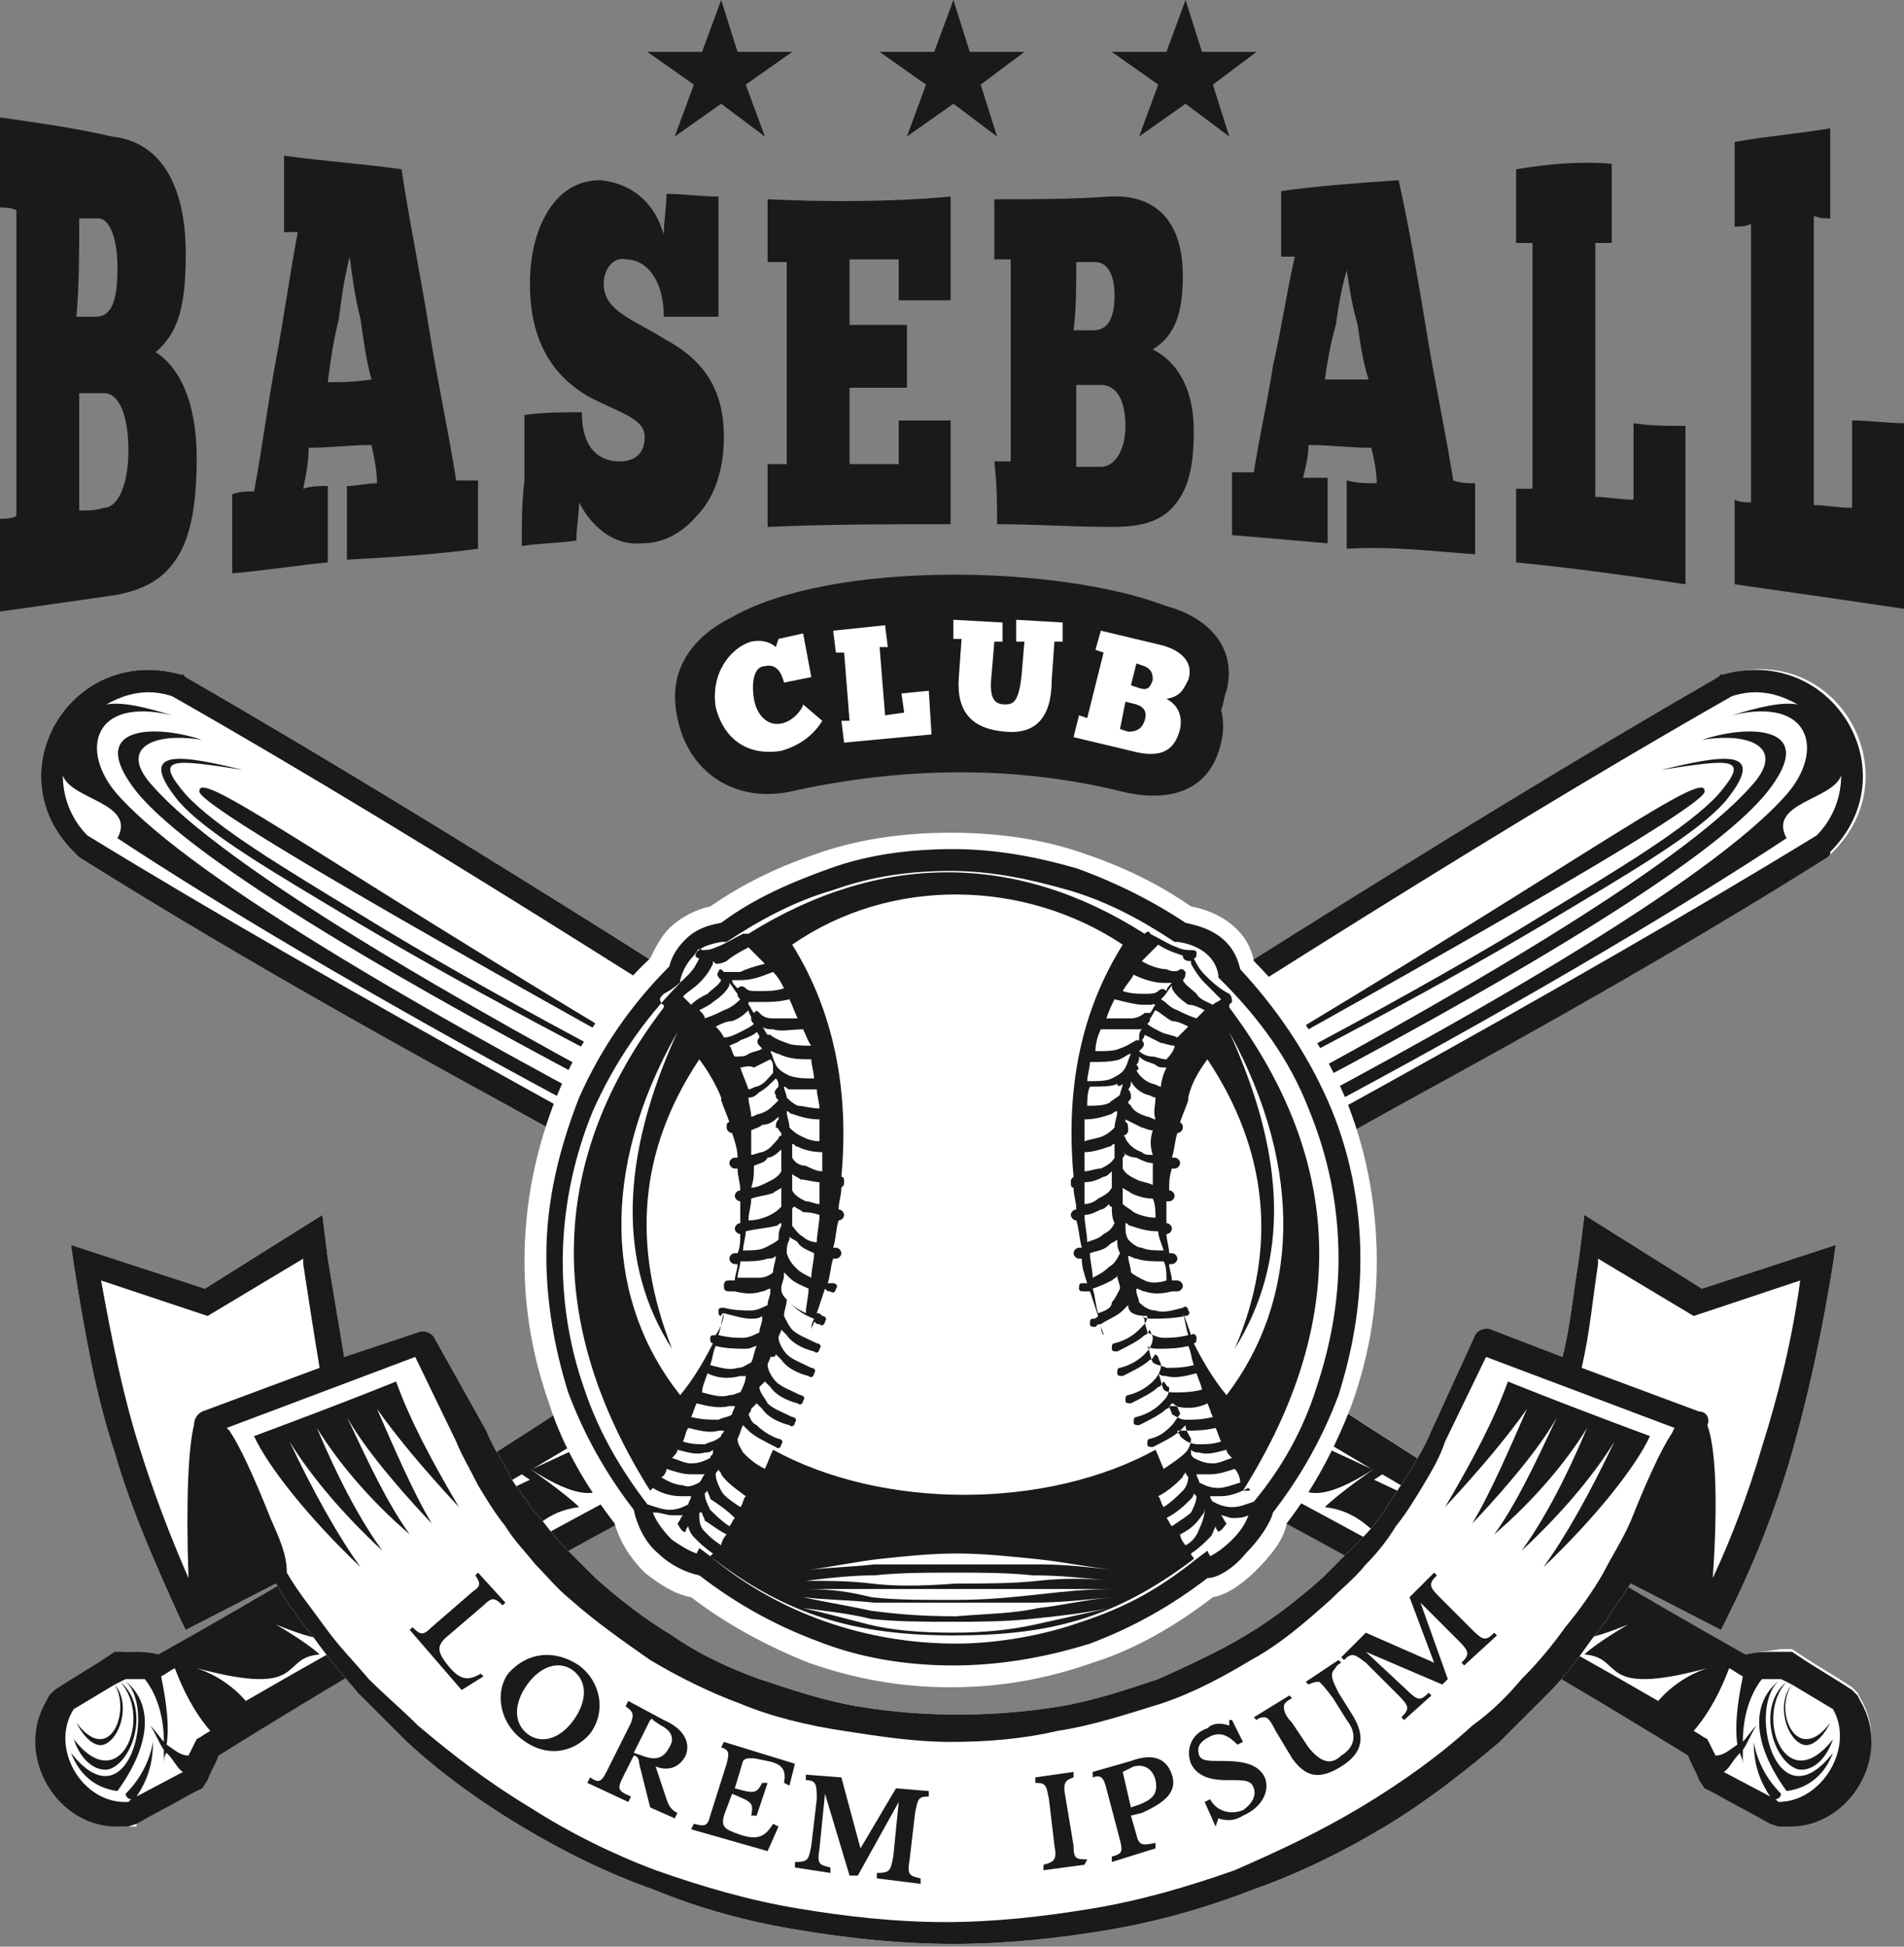 <svg xmlns="http://www.w3.org/2000/svg" width="90" height="92" viewBox="0 0 90 92" fill="none"><rect x="0" y="0" width="90" height="92" fill="#808080" stroke="none"/><path fill-rule="evenodd" clip-rule="evenodd" d="M82.511 78.194C72.31 72.516 62.367 66.065 52.812 59.484C57.202 57.032 61.722 54.71 66.112 52.258C72.956 48.516 79.67 44.645 86.385 40.516L86.514 40.387L86.643 40.258C90.387 36.516 86.772 30.323 81.607 31.871H81.478L81.349 32C74.634 35.871 67.92 40 61.334 44.129C55.911 47.484 50.488 50.968 45.065 54.452C39.641 50.968 34.218 47.484 28.795 44.129C22.209 40 15.495 35.871 8.78 32L8.651 31.871H8.522C3.357 30.452 -0.258 36.516 3.486 40.258L3.615 40.387L3.745 40.516C10.33 44.645 17.174 48.516 24.017 52.258C28.407 54.71 32.798 57.161 37.317 59.484C27.633 66.065 17.819 72.387 7.618 78.194C7.231 78.194 6.844 78.194 6.327 78.065H5.811L5.423 78.323C4.648 78.839 3.745 79.355 2.97 79.871L2.712 80.129L2.582 80.387C1.033 82.968 3.099 86.452 6.069 86.323H6.456V86.065C7.36 85.549 8.135 85.161 9.039 84.645L9.555 84.387L9.813 84C9.943 83.613 10.201 83.226 10.33 82.839C20.66 76.387 31.506 70.581 42.482 65.032L45.065 63.613L47.647 65.032C58.493 70.452 69.34 76.387 79.799 82.839C79.928 83.226 80.186 83.613 80.316 84L80.574 84.387L81.09 84.645C81.994 85.161 82.769 85.549 83.673 86.065L84.06 86.194H84.448C87.418 86.323 89.484 82.839 87.934 80.258L87.805 80L87.547 79.742C86.772 79.226 85.868 78.71 85.093 78.194L84.706 77.936H84.189C83.415 78.065 83.027 78.065 82.511 78.194Z" fill="white"></path><path fill-rule="evenodd" clip-rule="evenodd" d="M82.511 78.193C71.922 72.258 61.463 65.548 51.521 58.581C43.902 53.677 36.413 48.903 28.795 44.129C22.209 40 15.495 35.871 8.78 32L8.651 31.871H8.522C3.357 30.451 -0.258 36.516 3.486 40.258L3.615 40.387L3.745 40.516C10.33 44.645 17.174 48.516 24.017 52.258C31.894 56.645 39.77 60.903 47.647 65.161C58.493 70.581 69.34 76.516 79.799 82.968C79.928 83.355 80.186 83.742 80.316 84.129L80.574 84.516L81.09 84.774C81.994 85.29 82.769 85.677 83.673 86.193L84.06 86.322H84.448C87.418 86.451 89.484 82.968 87.934 80.387L87.805 80.129L87.547 79.871C86.772 79.355 85.868 78.839 85.093 78.322L84.706 78.064H84.189C83.415 78.064 83.027 78.064 82.511 78.193ZM84.189 79.355C82.511 80.516 83.931 86.322 86.643 82.838C86.255 83.871 85.481 84.516 84.448 84.645C82.769 82.322 82.769 80.387 84.189 79.355ZM83.931 85.032C84.06 85.032 84.189 84.903 84.189 84.774C83.415 84 83.027 83.097 82.898 82.322C82.898 83.355 83.156 84.129 83.673 84.903L81.478 83.742C81.736 83.613 81.865 83.226 82.252 82.838C82.252 82.968 82.382 83.097 82.382 83.355C82.382 83.097 82.382 82.838 82.382 82.71C82.64 82.322 82.769 81.935 83.027 81.548C82.769 81.806 82.511 82.193 82.382 82.322C82.382 81.032 82.769 80 83.285 79.355H84.189L84.448 79.484C83.027 80.645 83.802 83.226 84.964 83.613C85.481 83.742 86.255 83.355 86.643 82.193C84.448 85.032 82.898 81.161 84.448 79.484L84.706 79.613C83.931 80.516 84.448 82.193 85.222 82.451C85.61 82.581 86.126 82.193 86.514 81.419C84.964 83.484 83.802 80.903 84.706 79.613L86.643 80.774C87.676 82.581 86.126 85.161 84.06 85.161L83.931 85.032ZM82.123 82.451C81.736 82.71 81.478 82.968 81.09 82.968L80.703 82.193C80.445 82.064 80.316 81.935 80.057 81.806C80.832 80.903 81.349 79.871 81.736 78.838C81.994 78.968 82.123 79.097 82.382 79.226C82.123 80.516 81.994 81.548 82.123 82.451ZM35.768 52.903C31.894 50.709 9.555 38.452 9.426 37.419C9.297 36.129 15.753 41.161 35.768 52.903ZM53.199 61.935C47.389 59.484 28.407 50.452 16.915 43.613C13.042 41.29 9.684 39.355 8.393 37.806C6.327 35.226 8.78 35.742 11.492 36.387C8.135 35.871 7.231 35.742 8.78 37.548C10.201 39.097 13.429 41.032 17.044 43.226C29.182 50.709 49.584 60.258 53.199 61.935ZM56.169 64.903C47.776 61.29 11.88 44.129 6.456 37.419C4.003 34.322 7.231 34.193 9.555 34.968C7.231 34.581 5.552 35.355 7.231 37.161C13.945 44.774 51.004 62.581 56.169 64.903ZM5.552 39.613C14.333 45.419 35.38 57.548 56.557 66.193C56.169 66.839 55.653 67.484 55.265 67.871C52.941 66.71 50.488 65.419 48.034 64.129C31.506 55.097 16.141 46.839 4.132 39.484C3.357 38.709 2.97 37.677 2.97 36.645C3.357 37.806 6.456 37.935 5.552 39.613ZM56.557 66.193C53.199 64.645 12.912 45.806 5.552 37.548C3.745 35.484 4.39 32.903 8.135 33.806C6.844 33.419 5.811 33.161 5.036 33.29C5.94 32.774 6.973 32.516 8.135 32.903C20.402 39.871 34.993 49.29 50.875 59.484C53.199 61.032 55.395 62.581 57.59 64C57.331 64.645 56.944 65.419 56.557 66.193ZM70.889 75.871C73.859 76.516 72.568 78.581 76.958 76.774C76.958 76.774 75.409 77.677 74.892 78.193C76.829 78.322 75.409 80.258 80.703 78.838C80.316 78.968 79.283 79.355 78.379 80.387C72.826 77.161 65.466 73.161 56.557 68.387C56.557 68.387 58.493 67.226 59.656 66.322C59.656 66.322 57.719 68 57.331 68.516C61.722 68.645 60.301 72.387 64.95 69.419C64.95 69.419 63.271 70.581 62.626 71.226C65.725 71.613 64.821 74.71 69.469 72C69.469 72 67.532 73.161 66.887 73.548C69.598 73.677 68.565 76.516 73.472 74.322C73.601 74.581 71.664 75.355 70.889 75.871ZM72.697 74.064L69.34 72.516L69.727 72.258L72.697 74.064ZM69.082 71.871L64.95 69.935L65.337 69.677L69.082 71.871ZM64.821 69.419L59.526 66.968L60.043 66.581L64.821 69.419Z" fill="#1A1A1A"></path><path fill-rule="evenodd" clip-rule="evenodd" d="M7.489 78.193C18.077 72.258 28.537 65.548 38.479 58.581C46.097 53.677 53.587 48.903 61.205 44.129C67.79 40 74.505 35.871 81.219 32L81.349 31.871H81.478C86.643 30.451 90.258 36.516 86.514 40.258V40.387L86.385 40.516C79.799 44.645 72.956 48.516 66.112 52.258C58.235 56.645 50.359 60.903 42.482 65.161C31.506 70.581 20.66 76.516 10.33 82.968C10.201 83.355 9.943 83.742 9.813 84.129L9.555 84.516L9.039 84.774C8.135 85.29 7.36 85.677 6.456 86.193L6.069 86.322H5.681C2.712 86.451 0.646 82.968 2.195 80.387L2.324 80.129L2.582 79.871C3.357 79.355 4.261 78.839 5.036 78.322L5.423 78.064H5.94C6.585 78.064 6.973 78.064 7.489 78.193ZM5.811 79.355C7.489 80.516 6.069 86.322 3.357 82.838C3.745 83.871 4.519 84.516 5.552 84.645C7.231 82.322 7.231 80.387 5.811 79.355ZM6.198 85.032C6.069 85.032 5.94 84.903 5.94 84.774C6.714 84 7.102 83.097 7.231 82.322C7.231 83.355 6.973 84.129 6.456 84.903L8.651 83.742C8.393 83.613 8.264 83.226 7.877 82.838C7.747 82.968 7.747 83.226 7.747 83.355C7.747 83.097 7.747 82.838 7.747 82.71C7.489 82.322 7.36 81.935 7.102 81.548C7.36 81.806 7.618 82.193 7.747 82.322C7.747 81.032 7.36 80 6.844 79.355H5.94L5.681 79.484C7.102 80.645 6.327 83.226 5.165 83.613C4.648 83.742 3.874 83.355 3.486 82.193C5.681 85.032 7.231 81.161 5.681 79.484L5.423 79.613C6.198 80.516 5.681 82.193 4.907 82.451C4.519 82.581 4.003 82.193 3.615 81.419C5.165 83.484 6.198 80.903 5.423 79.613L3.486 80.774C2.324 82.581 3.874 85.29 6.069 85.161L6.198 85.032ZM7.877 82.451C8.264 82.71 8.522 82.968 8.91 82.968L9.297 82.193C9.555 82.064 9.684 81.935 9.943 81.806C9.168 80.903 8.651 79.871 8.264 78.838C8.006 78.968 7.877 79.097 7.618 79.226C7.877 80.516 8.006 81.548 7.877 82.451ZM54.232 52.903C58.106 50.709 80.445 38.452 80.574 37.419C80.703 36.129 74.247 41.161 54.232 52.903ZM36.8 61.935C42.611 59.484 61.593 50.452 73.085 43.613C76.958 41.29 80.316 39.355 81.607 37.806C83.673 35.226 81.219 35.742 78.508 36.387C81.865 35.871 82.769 35.742 81.219 37.548C79.799 39.097 76.571 41.032 72.956 43.226C60.818 50.709 40.416 60.258 36.8 61.935ZM33.831 64.903C42.224 61.419 78.121 44.258 83.544 37.419C85.997 34.322 82.769 34.193 80.445 34.968C82.769 34.581 84.448 35.355 82.769 37.161C76.055 44.774 38.996 62.581 33.831 64.903ZM84.448 39.613C75.667 45.419 54.62 57.548 33.443 66.193C33.831 66.839 34.347 67.484 34.734 67.871C37.059 66.71 39.512 65.419 41.965 64.129C58.493 55.097 73.859 46.839 85.868 39.484C86.643 38.709 87.03 37.677 87.03 36.645C86.643 37.806 83.544 37.935 84.448 39.613ZM33.443 66.193C36.8 64.645 77.088 45.935 84.448 37.548C86.255 35.484 85.61 32.903 81.865 33.806C83.156 33.419 84.189 33.161 84.964 33.29C84.06 32.774 83.027 32.516 81.865 32.903C69.598 39.871 55.007 49.29 39.125 59.484C36.8 61.032 34.605 62.581 32.41 64C32.669 64.645 33.056 65.419 33.443 66.193ZM19.11 75.871C16.141 76.516 17.432 78.581 13.042 76.774C13.042 76.774 14.591 77.677 15.108 78.193C13.171 78.322 14.591 80.258 9.297 78.838C9.684 78.968 10.717 79.355 11.621 80.387C17.174 77.161 24.534 73.161 33.443 68.387C33.443 68.387 31.506 67.226 30.344 66.322C30.344 66.322 32.281 68 32.669 68.516C28.278 68.645 29.699 72.387 25.05 69.419C25.05 69.419 26.729 70.581 27.374 71.226C24.275 71.613 25.179 74.71 20.531 72C20.531 72 22.468 73.161 23.113 73.548C20.402 73.677 21.435 76.516 16.528 74.322C16.399 74.581 18.336 75.355 19.11 75.871ZM17.303 74.064L20.66 72.516L20.273 72.258L17.303 74.064ZM20.918 71.871L25.05 69.935L24.663 69.677L20.918 71.871ZM25.179 69.419L30.473 66.968L29.957 66.581L25.179 69.419Z" fill="#1A1A1A"></path><path fill-rule="evenodd" clip-rule="evenodd" d="M16.27 64.129C16.011 62.581 15.753 61.032 15.495 59.484L15.237 57.419L9.684 60.903L3.357 58.839L3.486 59.742C4.003 62.968 4.519 65.936 5.423 68.645C6.198 71.355 7.36 73.936 8.522 76.516L8.78 77.032L13.041 74.839C13.558 75.742 14.204 76.645 14.849 77.419C15.495 78.323 16.14 79.097 16.915 80C17.69 80.774 18.465 81.549 19.239 82.323C20.918 83.871 22.726 85.161 24.663 86.323C26.6 87.484 28.666 88.516 30.861 89.29C33.056 90.194 35.38 90.839 37.834 91.226C40.158 91.613 42.611 91.871 45.065 91.871C47.518 91.871 49.971 91.613 52.295 91.226C54.62 90.839 56.944 90.194 59.268 89.29C61.463 88.516 63.529 87.484 65.466 86.323C67.403 85.161 69.211 83.742 70.889 82.323C71.664 81.549 72.439 80.774 73.214 80C73.989 79.226 74.634 78.323 75.28 77.419C75.925 76.645 76.442 75.742 77.088 74.839L81.349 77.032L81.607 76.516C82.898 73.936 83.931 71.355 84.706 68.645C85.481 65.936 86.126 62.968 86.643 59.742L86.772 58.839L80.445 60.903L74.892 57.419L74.634 59.484C74.376 61.032 74.247 62.581 73.859 64.129L70.502 62.839C70.244 62.71 69.856 62.839 69.727 63.097L67.661 67.613C67.403 68.258 67.016 68.903 66.628 69.549C66.241 70.194 65.854 70.71 65.466 71.355C65.079 72 64.562 72.516 64.046 73.032C63.529 73.549 63.013 74.065 62.496 74.581C61.334 75.613 60.172 76.516 58.881 77.29C57.59 78.065 56.169 78.71 54.749 79.355C53.199 79.871 51.65 80.387 50.1 80.645C48.551 80.903 46.872 81.032 45.323 81.032C43.644 81.032 42.095 80.903 40.545 80.645C38.996 80.387 37.446 79.871 35.897 79.355C34.476 78.839 33.056 78.194 31.765 77.29C30.473 76.516 29.311 75.613 28.149 74.581C27.633 74.065 27.116 73.549 26.6 73.032C26.083 72.516 25.696 71.871 25.179 71.355C24.792 70.71 24.275 70.194 24.017 69.549C23.63 68.903 23.242 68.258 22.984 67.613L20.531 63.226C20.402 62.968 20.014 62.839 19.756 62.968L16.27 64.129Z" fill="white"></path><path fill-rule="evenodd" clip-rule="evenodd" d="M32.669 75.484C31.894 75.355 31.119 74.839 30.474 74.323C29.828 73.678 29.311 72.903 29.053 72C27.762 70.323 26.6 68.387 25.954 66.323C25.179 64.129 24.792 61.936 24.792 59.613C24.792 56.903 25.308 54.323 26.341 51.742C27.375 49.291 28.795 47.097 30.732 45.291C30.99 44.774 31.248 44.258 31.636 43.871C32.152 43.355 32.927 42.968 33.572 42.839C35.251 41.678 36.93 40.903 38.867 40.258C40.803 39.613 42.87 39.355 44.935 39.355C47.002 39.355 49.068 39.613 51.004 40.258C52.941 40.903 54.62 41.678 56.298 42.839C57.719 43.097 59.01 44 59.268 45.419C61.076 47.226 62.496 49.419 63.529 51.742C64.562 54.194 65.079 56.903 65.079 59.613C65.079 61.936 64.692 64.129 63.917 66.323C63.142 68.387 62.109 70.323 60.818 72C60.689 72.774 60.043 73.549 59.397 74.194C58.881 74.71 58.106 75.355 57.331 75.484C55.653 76.774 53.716 77.936 51.65 78.581C49.455 79.355 47.26 79.742 44.935 79.742C42.611 79.742 40.416 79.355 38.221 78.581C36.284 77.807 34.347 76.774 32.669 75.484Z" fill="white"></path><path fill-rule="evenodd" clip-rule="evenodd" d="M34.218 62.064C34.089 62.452 34.089 62.71 33.96 63.097C34.476 63.226 34.864 63.226 35.122 63.226C35.38 63.226 35.638 63.097 35.897 62.968C35.897 62.709 36.026 62.581 36.026 62.322C36.026 62.193 36.026 62.193 36.026 62.193C35.897 62.322 35.638 62.322 35.509 62.322C35.122 62.322 34.735 62.193 34.218 62.064C34.218 62.322 34.089 62.71 33.831 63.097C33.702 63.097 33.572 63.097 33.572 63.226C33.572 63.355 33.572 63.484 33.702 63.484C33.314 64.258 32.798 65.161 32.152 65.935C28.666 61.548 28.278 55.355 32.023 48.774C29.311 54.709 29.182 59.742 31.765 63.742C29.828 58.839 30.215 54.322 33.056 50.064C33.443 50.581 33.831 51.226 34.089 51.871V52C34.218 52.387 34.347 52.645 34.476 53.032C34.347 53.032 34.347 53.161 34.347 53.29C34.347 53.419 34.476 53.548 34.605 53.548C34.735 53.935 34.864 54.322 34.864 54.71C34.864 54.71 34.864 54.71 34.735 54.71C34.605 54.71 34.476 54.839 34.476 54.968C34.476 55.097 34.605 55.226 34.735 55.226H34.864C34.864 55.613 34.993 55.871 34.993 56.258C34.864 56.258 34.735 56.387 34.735 56.516C34.735 56.645 34.864 56.774 34.993 56.774C34.993 57.161 34.993 57.419 34.993 57.806C34.864 57.806 34.735 57.935 34.735 58.064C34.735 58.193 34.864 58.322 34.993 58.322C34.993 58.581 34.993 58.968 34.864 59.226H34.735C34.605 59.226 34.476 59.355 34.476 59.484C34.476 59.613 34.605 59.742 34.735 59.742H34.864C34.864 60 34.735 60.258 34.735 60.516C34.605 60.516 34.605 60.516 34.476 60.516C34.347 60.516 34.218 60.516 34.218 60.774C34.218 60.903 34.218 61.032 34.476 61.032C34.605 61.032 34.605 61.032 34.735 61.032C35.251 61.161 35.638 61.161 36.026 61.032C36.155 61.032 36.284 60.903 36.413 60.903C36.413 60.903 36.413 60.903 36.413 61.032C36.413 61.29 36.284 61.419 36.284 61.677C36.026 61.806 35.768 61.935 35.509 61.935C35.122 61.935 34.735 61.935 34.218 61.806C34.089 61.806 33.96 61.806 33.96 61.935C33.96 62.064 33.96 62.193 34.089 62.193C34.089 62.064 34.218 62.064 34.218 62.064ZM57.073 50.064C59.914 54.322 60.43 58.968 58.364 63.742C60.947 59.613 60.818 54.709 58.106 48.774C61.722 55.355 61.334 61.548 57.977 65.935C57.331 65.161 56.815 64.258 56.428 63.484C56.557 63.484 56.557 63.355 56.557 63.226C56.557 63.097 56.428 62.968 56.298 63.097C56.169 62.71 56.04 62.322 55.911 62.064C56.04 62.452 56.04 62.71 56.169 63.097C55.653 63.226 55.265 63.226 55.007 63.226C54.749 63.226 54.491 63.097 54.232 62.968C54.232 62.839 54.103 62.581 54.103 62.452C54.103 62.322 54.103 62.322 53.974 62.193C54.103 62.322 54.361 62.322 54.491 62.322C54.878 62.322 55.395 62.322 56.04 62.193C56.169 62.193 56.298 62.064 56.169 61.935C56.169 61.806 56.04 61.677 55.911 61.806C55.395 61.935 55.007 62.064 54.62 61.935C54.361 61.935 54.103 61.806 53.845 61.548C53.845 61.419 53.716 61.161 53.716 61.032V60.903C53.845 60.903 53.974 61.032 54.103 61.032C54.491 61.161 54.878 61.161 55.395 61.032C55.524 61.032 55.524 61.032 55.653 61.032C55.782 61.032 55.911 60.903 55.911 60.774C55.911 60.645 55.782 60.516 55.653 60.516C55.524 60.516 55.524 60.516 55.395 60.516C55.395 60.258 55.265 60 55.265 59.742H55.395C55.524 59.742 55.653 59.613 55.653 59.484C55.653 59.355 55.524 59.226 55.395 59.226H55.265C55.265 58.968 55.136 58.581 55.136 58.322C55.265 58.322 55.395 58.193 55.395 58.064C55.395 57.935 55.265 57.806 55.136 57.806C55.136 57.419 55.136 57.161 55.136 56.774H55.265C55.395 56.774 55.524 56.645 55.524 56.516C55.524 56.387 55.395 56.258 55.265 56.258C55.265 55.871 55.265 55.613 55.395 55.226H55.524C55.653 55.226 55.782 55.097 55.782 54.968C55.782 54.839 55.653 54.71 55.524 54.71C55.524 54.71 55.524 54.71 55.395 54.71C55.524 54.322 55.524 53.935 55.653 53.548C55.782 53.548 55.911 53.419 55.911 53.29C55.911 53.161 55.911 53.161 55.782 53.032C55.911 52.645 56.04 52.387 56.169 52C56.169 52 56.169 52 56.169 51.871C56.298 51.226 56.686 50.581 57.073 50.064ZM37.963 76C39.125 76.258 40.029 76.516 41.062 76.774C42.095 77.032 43.386 77.161 45.065 77.161C46.485 77.161 47.776 77.032 48.938 76.774C50.1 76.516 51.263 76.258 52.425 76C51.133 76.258 49.971 76.387 48.68 76.516C47.389 76.645 46.227 76.645 44.935 76.645C43.644 76.645 42.482 76.645 41.191 76.516C40.158 76.258 38.996 76.129 37.963 76ZM37.963 75.484C38.996 75.613 40.158 75.613 41.32 75.742C42.482 75.742 43.773 75.742 45.065 75.742C46.356 75.742 47.518 75.742 48.809 75.742C50.1 75.742 51.263 75.613 52.554 75.484C51.263 75.613 50.23 75.871 49.067 76C47.905 76.258 46.743 76.258 45.194 76.387C43.386 76.387 42.224 76.258 41.191 76.129C40.029 75.871 39.125 75.742 37.963 75.484ZM38.092 75.097C39.254 75.097 40.158 75.226 41.191 75.484C42.224 75.613 43.515 75.613 45.194 75.613C46.614 75.613 47.905 75.484 49.067 75.355C50.23 75.226 51.392 75.097 52.554 75.097C51.263 75.097 50.1 75.097 48.809 75.097C47.518 75.097 46.356 75.097 45.065 75.097C43.773 75.097 42.611 75.097 41.32 75.097C40.287 75.097 39.125 75.097 38.092 75.097ZM38.092 74.71C39.125 74.71 40.158 74.71 41.191 74.839C42.224 74.968 43.515 74.968 45.194 74.839C46.614 74.839 47.905 74.839 49.067 74.71C50.23 74.581 51.392 74.581 52.554 74.71C51.263 74.581 50.1 74.451 48.809 74.451C47.647 74.323 46.356 74.323 45.065 74.323C43.773 74.323 42.611 74.323 41.32 74.451C40.287 74.451 39.125 74.581 38.092 74.71ZM38.221 74.193C39.254 74.064 40.416 73.806 41.578 73.677C42.74 73.548 44.032 73.419 45.194 73.419C46.485 73.419 47.647 73.548 48.938 73.677C50.23 73.806 51.392 74.064 52.683 74.193C51.392 74.064 50.359 73.935 49.197 73.935C48.034 73.935 46.872 73.935 45.323 73.935C43.644 73.935 42.353 73.935 41.32 73.935C40.158 74.064 39.383 74.064 38.221 74.193ZM54.749 58.193C54.232 58.193 53.845 58.064 53.458 57.935C53.328 57.935 53.328 57.806 53.199 57.806V57.935C53.199 58.193 53.199 58.322 53.328 58.581C53.458 58.71 53.716 58.968 53.974 58.968C54.232 59.097 54.62 59.097 55.007 59.097C54.878 58.709 54.749 58.452 54.749 58.193ZM55.007 59.613C54.491 59.613 54.103 59.613 53.716 59.484C53.587 59.484 53.458 59.355 53.328 59.355C53.328 59.613 53.458 59.871 53.458 60.129C53.587 60.258 53.845 60.387 54.103 60.516C54.361 60.645 54.749 60.645 55.136 60.516C55.136 60.129 55.136 59.871 55.007 59.613ZM53.328 61.677C53.199 61.806 53.199 61.806 53.07 61.935C52.812 62.193 52.425 62.322 52.037 62.581C52.037 62.71 52.037 62.968 52.166 63.097C52.166 62.968 52.037 62.839 52.037 62.581C51.908 62.581 51.908 62.581 51.779 62.709C51.65 62.709 51.521 62.71 51.521 62.581C51.521 62.452 51.521 62.322 51.65 62.322C51.779 62.322 51.779 62.322 51.908 62.193C51.779 61.806 51.65 61.419 51.521 61.032C51.392 61.032 51.392 61.032 51.263 61.032C51.133 61.032 51.004 61.032 51.004 60.903C51.004 60.774 51.004 60.645 51.133 60.645C51.263 60.645 51.263 60.645 51.392 60.645C51.263 60.258 51.133 59.871 51.133 59.484H51.004C50.875 59.484 50.746 59.355 50.746 59.226C50.746 59.097 50.875 58.968 51.004 58.968C51.004 58.968 51.004 58.968 51.133 58.968C51.004 58.452 51.004 58.064 50.875 57.677C50.746 57.677 50.617 57.548 50.617 57.419C50.617 57.29 50.746 57.161 50.875 57.161C50.875 56.774 50.746 56.516 50.746 56.129C50.617 56.129 50.617 56 50.617 55.871C50.617 55.742 50.617 55.742 50.746 55.613C50.359 51.355 51.133 47.742 53.07 44.645C48.422 41.548 42.095 41.419 37.446 44.645C39.383 47.742 40.158 51.484 39.77 55.613C39.9 55.613 39.9 55.742 39.9 55.871C39.9 56 39.9 56 39.77 56.129C39.77 56.516 39.641 56.774 39.641 57.161C39.77 57.161 39.9 57.29 39.9 57.419C39.9 57.548 39.77 57.677 39.641 57.677C39.512 58.064 39.512 58.581 39.383 58.968H39.512C39.641 58.968 39.77 59.097 39.77 59.226C39.77 59.355 39.641 59.484 39.512 59.484H39.383C39.254 59.871 39.254 60.258 39.125 60.645C39.254 60.645 39.254 60.645 39.383 60.645C39.512 60.645 39.641 60.774 39.512 60.903C39.512 61.032 39.383 61.161 39.254 61.032C39.125 61.032 39.125 61.032 38.996 60.903C38.867 61.29 38.737 61.677 38.608 62.064C38.737 62.064 38.737 62.064 38.867 62.193C38.996 62.193 39.125 62.322 38.996 62.452C38.996 62.581 38.867 62.71 38.737 62.581C38.608 62.581 38.608 62.581 38.479 62.452C38.479 62.581 38.35 62.71 38.35 62.839C38.35 62.71 38.35 62.581 38.479 62.322C38.092 62.193 37.704 61.935 37.446 61.677C37.317 61.548 37.317 61.548 37.188 61.419C37.188 61.677 37.059 61.935 37.059 62.193C37.188 62.452 37.317 62.71 37.446 62.839C37.704 63.097 38.092 63.226 38.608 63.484C38.737 63.484 38.867 63.613 38.737 63.742C38.737 63.871 38.608 64 38.479 63.871C37.963 63.742 37.446 63.484 37.188 63.097C37.059 62.968 37.059 62.968 36.93 62.839C36.93 62.968 36.801 63.097 36.801 63.226C36.801 63.484 37.059 63.871 37.188 64C37.446 64.258 37.834 64.387 38.35 64.645C38.479 64.645 38.608 64.774 38.479 64.903C38.479 65.032 38.35 65.161 38.221 65.032C37.704 64.903 37.188 64.645 36.93 64.258C36.801 64.129 36.801 64.129 36.671 64C36.671 64.129 36.542 64.129 36.413 64.129C36.413 64.258 36.284 64.387 36.284 64.516C36.284 64.774 36.542 65.161 36.671 65.29C36.93 65.548 37.317 65.677 37.834 65.935C37.963 65.935 38.092 66.064 37.963 66.193C37.963 66.323 37.834 66.451 37.704 66.323C37.188 66.193 36.671 65.935 36.413 65.548C36.284 65.419 36.284 65.419 36.155 65.29C36.026 65.419 36.026 65.419 35.897 65.548C35.897 65.806 36.155 66.064 36.284 66.323C36.542 66.581 36.93 66.71 37.446 66.968C37.575 66.968 37.704 67.097 37.575 67.226C37.575 67.355 37.446 67.484 37.317 67.355C36.801 67.226 36.284 66.968 36.026 66.581C35.897 66.451 35.897 66.451 35.768 66.323C35.638 66.451 35.638 66.451 35.509 66.581C35.509 66.71 35.38 66.839 35.38 66.839C35.509 67.097 35.509 67.226 35.768 67.355C36.026 67.613 36.413 67.871 36.801 68C36.93 68 37.059 68.129 36.93 68.258C36.93 68.387 36.801 68.516 36.671 68.387C36.155 68.129 35.638 67.871 35.38 67.613C35.251 67.484 35.251 67.484 35.122 67.355C34.993 67.613 34.993 67.742 34.864 68C34.864 68.258 34.993 68.387 35.122 68.645C35.38 68.903 35.638 69.161 36.155 69.419C36.284 69.161 36.413 68.774 36.542 68.516C41.707 71.355 49.455 71.355 54.62 68.516C54.749 68.774 54.878 69.161 55.007 69.419C55.395 69.161 55.782 68.903 56.04 68.645C56.169 68.516 56.298 68.258 56.298 68C56.169 67.742 56.04 67.613 56.04 67.355C55.911 67.484 55.911 67.484 55.782 67.613C55.524 67.871 55.007 68.129 54.491 68.387C54.361 68.387 54.232 68.387 54.232 68.258C54.232 68.129 54.232 68 54.361 68C54.878 67.871 55.136 67.613 55.395 67.355C55.524 67.226 55.653 66.968 55.782 66.839C55.782 66.71 55.653 66.581 55.653 66.451C55.524 66.451 55.524 66.323 55.395 66.323C55.265 66.451 55.265 66.581 55.136 66.581C54.878 66.839 54.361 67.097 53.845 67.355C53.716 67.355 53.587 67.355 53.587 67.226C53.587 67.097 53.587 66.968 53.716 66.968C54.232 66.839 54.62 66.581 54.878 66.323C55.136 66.064 55.265 65.935 55.265 65.548C55.136 65.548 55.136 65.419 55.007 65.29C54.878 65.419 54.878 65.548 54.749 65.548C54.491 65.806 53.974 66.064 53.458 66.323C53.328 66.323 53.199 66.323 53.199 66.193C53.199 66.064 53.199 65.935 53.328 65.935C53.845 65.806 54.232 65.548 54.491 65.29C54.749 65.032 54.878 64.774 54.878 64.516C54.878 64.387 54.749 64.258 54.749 64.129L54.62 64C54.491 64.129 54.491 64.258 54.361 64.258C54.103 64.516 53.587 64.774 53.07 65.032C52.941 65.032 52.812 65.032 52.812 64.903C52.812 64.774 52.812 64.645 52.941 64.645C53.458 64.516 53.845 64.258 54.103 64C54.361 63.742 54.491 63.484 54.491 63.226C54.491 63.097 54.361 62.968 54.361 62.839C54.232 62.968 54.232 63.097 54.103 63.097C53.845 63.355 53.328 63.613 52.812 63.871C52.683 63.871 52.554 63.871 52.554 63.742C52.554 63.613 52.554 63.484 52.683 63.484C53.199 63.355 53.587 63.097 53.845 62.839C54.103 62.581 54.232 62.452 54.232 62.193C53.458 62.193 53.328 61.935 53.328 61.677ZM51.908 62.064C51.779 61.677 51.779 61.29 51.65 60.903C52.037 60.774 52.295 60.645 52.554 60.516C52.683 60.387 52.812 60.387 52.812 60.258C52.812 60.516 52.941 60.645 52.941 60.903C52.812 61.161 52.683 61.419 52.554 61.548C52.554 61.806 52.295 61.935 51.908 62.064ZM51.65 60.387C51.65 60 51.521 59.613 51.521 59.226C51.908 59.097 52.166 59.097 52.425 58.839C52.554 58.709 52.683 58.71 52.812 58.581C52.812 58.839 52.812 58.968 52.941 59.226C52.812 59.484 52.683 59.742 52.425 59.871C52.166 60.129 51.908 60.258 51.65 60.387ZM51.392 58.71C51.392 58.322 51.263 57.806 51.263 57.419C51.521 57.419 51.779 57.29 52.037 57.161C52.166 57.161 52.295 57.032 52.425 56.903C52.425 56.903 52.425 57.032 52.554 57.032C52.554 57.29 52.554 57.548 52.683 57.806C52.554 58.064 52.425 58.193 52.166 58.322C51.908 58.581 51.65 58.581 51.392 58.71ZM51.263 56.903C51.263 56.516 51.263 56.258 51.263 55.871C51.65 55.871 51.908 55.742 52.166 55.613C52.295 55.613 52.425 55.484 52.554 55.355C52.554 55.613 52.554 55.871 52.554 56.129C52.425 56.387 52.166 56.516 51.908 56.645C51.779 56.774 51.521 56.903 51.263 56.903ZM51.263 55.355C51.263 54.968 51.263 54.71 51.263 54.452C51.65 54.452 52.037 54.322 52.425 54.193C52.554 54.193 52.554 54.064 52.683 54.064C52.683 54.322 52.683 54.581 52.683 54.71C52.554 54.968 52.295 55.097 52.037 55.226C51.779 55.226 51.521 55.355 51.263 55.355ZM53.07 54.452C53.199 54.581 53.199 54.581 53.07 54.71V54.839C53.07 54.968 53.07 55.097 53.07 55.226C53.199 55.484 53.458 55.613 53.716 55.742C53.974 55.871 54.232 55.871 54.491 56C54.491 55.613 54.491 55.355 54.491 54.968C54.232 54.968 53.974 54.839 53.716 54.71C53.458 54.71 53.199 54.581 53.07 54.452ZM54.491 56.645C54.103 56.645 53.716 56.516 53.458 56.387C53.328 56.258 53.199 56.258 53.07 56.129V56.258C53.07 56.516 53.07 56.774 53.07 56.903C53.199 57.032 53.458 57.161 53.587 57.29C53.845 57.419 54.232 57.548 54.62 57.548C54.62 57.29 54.62 56.903 54.491 56.645ZM56.04 73.032C55.911 72.903 55.782 72.645 55.782 72.516C56.298 72.258 56.557 72 56.815 71.613C56.944 71.484 56.944 71.355 56.944 71.226V71.355C56.944 71.613 56.815 72 56.686 72.258C56.557 72.645 56.298 72.903 56.04 73.032ZM55.395 72.129C55.265 72 55.265 71.871 55.136 71.742C55.653 71.484 56.04 71.097 56.298 70.839C56.428 70.71 56.428 70.581 56.428 70.581L56.557 70.71C56.557 70.968 56.428 71.226 56.298 71.484C56.169 71.613 55.782 71.871 55.395 72.129ZM55.007 71.226C54.878 71.097 54.878 70.839 54.749 70.71C55.265 70.451 55.653 70.064 55.911 69.806C55.911 69.677 56.04 69.677 56.04 69.548C56.04 69.677 56.169 69.806 56.169 69.806C56.169 70.064 56.04 70.323 55.911 70.451C55.653 70.71 55.395 70.968 55.007 71.226ZM56.169 63.613C55.653 63.742 55.136 63.742 54.749 63.742C54.62 63.742 54.361 63.742 54.232 63.613C54.361 63.871 54.361 64.129 54.491 64.387C54.62 64.516 54.878 64.516 55.136 64.645C55.524 64.645 55.911 64.645 56.428 64.516C56.298 64.129 56.298 63.871 56.169 63.613ZM56.557 64.903C56.04 65.032 55.524 65.161 55.136 65.032C55.007 65.032 54.878 65.032 54.749 64.903C54.878 65.161 54.878 65.419 55.007 65.677C55.136 65.806 55.395 65.806 55.524 65.806C55.911 65.806 56.298 65.806 56.815 65.677C56.815 65.548 56.686 65.29 56.557 64.903ZM57.073 66.323C57.202 66.581 57.202 66.71 57.331 66.968C56.815 67.097 56.428 67.097 56.04 67.097C55.782 67.097 55.653 66.968 55.395 66.839C55.395 66.71 55.265 66.581 55.265 66.451C55.395 66.451 55.395 66.451 55.524 66.451C56.04 66.581 56.557 66.581 57.073 66.323ZM57.461 67.484C57.59 67.742 57.59 67.871 57.719 68.129C57.331 68.258 56.944 68.258 56.686 68.258C56.298 68.258 56.04 68.129 55.782 67.871C55.782 67.742 55.653 67.742 55.653 67.613C55.782 67.613 55.782 67.613 55.911 67.613C56.428 67.613 56.944 67.613 57.461 67.484ZM57.977 68.516C57.461 68.645 57.073 68.774 56.686 68.645C56.557 68.645 56.428 68.645 56.298 68.516V68.645C56.298 68.774 56.298 68.774 56.428 68.903C56.686 69.032 56.944 69.161 57.331 69.161C57.59 69.161 57.848 69.032 58.235 68.903C58.106 68.774 57.977 68.645 57.977 68.516ZM58.364 69.419C57.977 69.548 57.59 69.677 57.202 69.677C56.944 69.677 56.815 69.677 56.557 69.677C56.557 69.806 56.686 69.935 56.686 70.064C56.944 70.193 57.202 70.323 57.59 70.323C57.848 70.323 58.235 70.193 58.623 70.064C58.623 69.806 58.493 69.548 58.364 69.419ZM59.01 70.323C58.493 70.581 58.106 70.71 57.719 70.71C57.59 70.71 57.331 70.71 57.202 70.71C57.202 70.839 57.331 70.968 57.331 70.968C57.59 71.097 57.848 71.226 58.235 71.226C58.623 71.226 58.881 71.097 59.268 70.968C60.559 69.419 61.593 67.613 62.238 65.548C62.884 63.613 63.271 61.548 63.271 59.484C63.271 56.903 62.755 54.581 61.851 52.387C60.947 50.064 59.526 48.129 57.719 46.322L57.59 46.193V46.064C57.331 44.645 55.653 44.516 55.653 44.516H55.524C53.974 43.484 52.295 42.581 50.488 42.064C48.68 41.548 46.872 41.161 44.935 41.161C42.999 41.161 41.191 41.419 39.383 42.064C37.575 42.581 35.897 43.484 34.347 44.516H34.218H34.089C33.443 44.645 33.056 44.774 32.798 45.161C32.539 45.419 32.281 45.806 32.152 46.322V46.452C30.473 48.129 29.053 50.193 28.02 52.516C27.116 54.71 26.6 57.161 26.6 59.613C26.6 61.806 26.987 63.871 27.633 65.677C28.278 67.613 29.311 69.419 30.603 71.097C30.99 71.226 31.377 71.355 31.636 71.355C32.023 71.355 32.281 71.226 32.539 71.097C32.539 70.968 32.669 70.839 32.669 70.71C32.539 70.71 32.281 70.71 32.152 70.71C31.765 70.71 31.248 70.581 30.861 70.323L30.732 70.451C25.696 62.452 25.954 54.71 31.377 47.613V47.484C31.377 47.484 31.248 47.484 31.248 47.355C31.119 47.226 31.248 47.097 31.377 46.968C31.894 46.71 32.281 46.322 32.539 46.064C32.798 45.806 32.927 45.548 33.056 45.29C32.927 45.29 32.798 45.161 32.927 45.032C32.927 44.903 33.056 44.774 33.185 44.903C33.314 44.903 33.572 44.903 33.831 44.774C34.218 44.645 34.605 44.387 35.122 44.129C35.251 44.129 35.38 44.129 35.38 44.129C41.578 40.258 48.034 40.258 54.103 44.129C54.232 44 54.361 44 54.361 44.129C54.878 44.387 55.265 44.645 55.653 44.774C55.911 44.903 56.169 44.903 56.298 44.903C56.428 44.903 56.557 44.903 56.557 45.032C56.557 45.161 56.557 45.29 56.428 45.29C56.557 45.548 56.686 45.806 56.944 46.064C57.202 46.322 57.59 46.71 58.106 46.968C58.235 47.097 58.235 47.226 58.235 47.355L58.106 47.484V47.613C63.529 54.839 63.788 62.452 58.752 70.451C59.139 70.451 59.139 70.451 59.01 70.323ZM59.01 71.613C58.881 72 58.623 72.387 58.235 72.774C57.848 73.161 57.461 73.419 57.202 73.548L57.073 73.29L56.557 73.677C54.62 75.226 53.07 76 51.133 76.645C49.326 77.29 47.13 77.677 45.194 77.677C40.933 77.677 36.801 76.258 33.572 73.548L33.056 73.161L32.927 73.419C32.539 73.29 32.152 73.032 31.765 72.774C31.377 72.387 30.99 71.871 30.861 71.484H30.99C31.248 71.484 31.506 71.613 31.765 71.613C31.894 71.613 32.152 71.613 32.281 71.613C32.152 71.742 32.152 71.871 32.023 72C32.281 72.516 32.41 72.387 32.41 72.387C32.41 72.258 32.539 72.129 32.539 72.129C32.539 72.258 32.669 72.516 32.798 72.645C33.056 72.903 33.314 73.161 33.702 73.419L33.572 73.548C37.188 76.387 40.545 77.29 45.065 77.29C49.584 77.29 52.683 76.516 56.428 73.677C56.428 73.548 56.298 73.548 56.298 73.419C56.686 73.161 56.944 72.903 57.202 72.645C57.331 72.516 57.331 72.387 57.461 72.129C57.461 72.258 57.59 72.387 57.59 72.387C57.59 72.387 57.719 72.387 57.977 72C57.848 71.871 57.848 71.742 57.719 71.613C57.848 71.613 58.106 71.742 58.235 71.742C58.493 71.742 58.752 71.742 59.01 71.613ZM57.719 47.226C57.59 47.355 57.461 47.355 57.331 47.484C57.073 47.355 56.686 47.226 56.557 46.968C56.298 46.71 56.04 46.581 55.911 46.322C56.04 46.193 56.04 46.064 56.04 45.935L55.911 45.806C56.04 45.677 56.169 45.548 56.298 45.419C56.298 45.419 56.298 45.419 56.298 45.548C56.428 45.806 56.686 46.193 56.944 46.452C57.202 46.71 57.461 46.968 57.719 47.226ZM56.298 45.419C56.169 45.548 56.04 45.677 55.911 45.806H55.782C55.653 45.935 55.395 45.935 55.136 45.806C54.878 45.806 54.361 45.677 53.974 45.419C54.232 45.161 54.491 44.903 54.749 44.645C55.136 44.903 55.524 45.032 55.911 45.161C55.911 45.419 56.169 45.419 56.298 45.419ZM56.944 47.742C56.815 47.871 56.686 48 56.557 48.129C56.169 48 55.911 47.871 55.653 47.742C55.265 47.613 55.136 47.355 54.878 47.226L55.007 47.097C55.136 46.968 55.265 46.709 55.395 46.581C55.395 46.581 55.395 46.581 55.395 46.71C55.524 46.968 55.782 47.226 56.169 47.484C56.428 47.484 56.686 47.613 56.944 47.742ZM55.395 46.452C55.265 46.581 55.136 46.709 55.136 46.839C55.007 46.709 54.878 46.709 54.749 46.839C54.62 46.968 54.361 46.968 54.103 46.968C53.845 46.968 53.458 46.968 53.07 46.839C53.199 46.581 53.458 46.322 53.587 46.064C54.103 46.322 54.62 46.452 55.007 46.452C55.136 46.452 55.265 46.452 55.395 46.452ZM56.169 48.516C55.911 48.387 55.653 48.258 55.395 48.258C55.136 48.129 54.878 47.871 54.62 47.742C54.491 47.871 54.491 48 54.361 48.129C54.361 48.258 54.361 48.258 54.232 48.387C54.361 48.516 54.62 48.645 54.878 48.774C55.136 48.903 55.395 48.903 55.653 49.032C55.911 48.774 56.04 48.645 56.169 48.516ZM54.62 47.484C54.491 47.613 54.491 47.742 54.361 47.871C54.232 47.871 54.103 47.871 54.103 47.871C53.974 48 53.716 48.129 53.458 48.129C53.199 48.129 52.812 48.129 52.295 48.129C52.425 47.742 52.554 47.484 52.683 47.226C53.199 47.355 53.716 47.484 53.974 47.484C54.103 47.484 54.361 47.484 54.491 47.484C54.491 47.355 54.491 47.484 54.62 47.484ZM55.524 49.419C55.265 49.419 55.007 49.29 54.878 49.29C54.62 49.161 54.361 49.032 54.103 48.903C54.103 49.032 53.974 49.161 53.974 49.161C54.103 49.29 54.103 49.419 53.974 49.548C53.974 49.548 53.974 49.548 53.845 49.677C53.974 49.806 54.232 49.935 54.491 49.935C54.62 49.935 54.878 50.064 55.136 50.064C55.395 49.806 55.524 49.548 55.524 49.419ZM53.974 48.645C53.845 48.645 53.587 48.645 53.458 48.645C53.07 48.645 52.554 48.645 52.037 48.645C51.908 48.903 51.779 49.29 51.779 49.677C52.295 49.677 52.683 49.677 52.941 49.548C53.328 49.419 53.458 49.29 53.716 49.161C53.716 49.161 53.716 49.161 53.845 49.161C53.845 48.903 53.845 48.774 53.974 48.645ZM55.136 50.452C54.878 50.452 54.749 50.452 54.62 50.322C54.361 50.193 54.103 50.193 53.845 49.935C53.845 50.064 53.845 50.193 53.716 50.322C53.845 50.452 53.845 50.581 53.716 50.581C53.845 50.839 54.103 51.097 54.491 51.226C54.62 51.226 54.749 51.355 54.878 51.355C54.878 51.097 55.007 50.709 55.136 50.452ZM53.458 49.806C53.328 50.064 53.328 50.193 53.199 50.452C53.07 50.709 52.812 50.839 52.554 50.968C52.295 51.097 51.908 51.097 51.392 51.097C51.392 50.839 51.521 50.452 51.521 50.193C52.037 50.193 52.554 50.193 52.941 50.064C53.199 49.935 53.328 49.806 53.458 49.806ZM54.62 51.871C54.491 51.871 54.361 51.742 54.232 51.742C53.845 51.613 53.587 51.355 53.458 51.097C53.458 51.226 53.458 51.355 53.328 51.484C53.458 51.613 53.458 51.742 53.458 51.871C53.458 52 53.328 52 53.328 52.129C53.328 52.129 53.328 52.129 53.458 52.258C53.587 52.516 53.845 52.645 54.232 52.774C54.361 52.774 54.491 52.903 54.62 52.903C54.491 52.516 54.62 52.258 54.62 51.871ZM53.07 51.226C53.07 51.355 52.941 51.613 52.941 51.742C52.812 51.871 52.554 52 52.425 52.129C52.166 52.258 51.779 52.258 51.392 52.258C51.392 52 51.392 51.613 51.521 51.355C52.037 51.355 52.554 51.355 52.812 51.226C52.812 51.355 52.941 51.355 53.07 51.226ZM54.491 53.419C54.232 53.419 54.103 53.29 53.974 53.29C53.716 53.161 53.458 53.032 53.199 52.903V53.032C53.328 53.032 53.328 53.29 53.328 53.419C53.328 53.548 53.199 53.677 53.07 53.677C53.07 53.677 53.199 53.677 53.199 53.806C53.328 54.064 53.587 54.322 53.974 54.452C54.103 54.581 54.232 54.581 54.491 54.581C54.361 54.193 54.361 53.806 54.491 53.419ZM52.812 52.516C52.812 52.774 52.683 53.032 52.683 53.29C52.554 53.419 52.425 53.548 52.166 53.677C51.908 53.806 51.65 53.806 51.263 53.935C51.263 53.548 51.263 53.161 51.263 52.903C51.779 52.903 52.166 52.774 52.554 52.645C52.554 52.645 52.683 52.516 52.812 52.516ZM33.831 63.613C33.702 63.871 33.702 64.129 33.572 64.516C34.089 64.645 34.476 64.774 34.864 64.645C35.122 64.645 35.251 64.516 35.509 64.387C35.638 64.129 35.638 63.871 35.768 63.613C35.638 63.613 35.509 63.742 35.251 63.742C34.864 63.742 34.347 63.742 33.831 63.613ZM33.443 64.903C33.314 65.29 33.185 65.548 33.185 65.806C33.702 65.935 34.089 66.064 34.476 65.935C34.735 65.935 34.864 65.806 34.993 65.806C35.122 65.548 35.251 65.29 35.251 65.032C35.122 65.032 34.993 65.032 34.993 65.032C34.476 65.161 33.96 65.161 33.443 64.903ZM32.927 66.323C33.443 66.451 33.96 66.581 34.476 66.451C34.605 66.451 34.605 66.451 34.735 66.451C34.735 66.581 34.605 66.71 34.605 66.839C34.476 66.968 34.218 66.968 33.96 67.097C33.572 67.097 33.185 67.097 32.669 66.968C32.798 66.71 32.798 66.581 32.927 66.323ZM32.539 67.484C33.056 67.613 33.572 67.742 33.96 67.613C34.089 67.613 34.089 67.613 34.218 67.613C34.218 67.742 34.089 67.742 34.089 67.871C33.831 68.129 33.572 68.129 33.314 68.258C33.056 68.258 32.669 68.258 32.281 68.129C32.41 67.871 32.41 67.613 32.539 67.484ZM32.023 68.516C32.539 68.645 32.927 68.774 33.314 68.645C33.443 68.645 33.572 68.645 33.702 68.516V68.645C33.702 68.774 33.572 68.774 33.572 68.903C33.314 69.032 33.056 69.161 32.669 69.161C32.41 69.161 32.152 69.032 31.765 68.903C31.894 68.774 32.023 68.645 32.023 68.516ZM31.506 69.419C31.894 69.548 32.281 69.677 32.669 69.677C32.927 69.677 33.056 69.677 33.314 69.677C33.185 69.806 33.185 69.935 33.056 70.064C32.798 70.193 32.539 70.323 32.281 70.193C32.023 70.193 31.636 70.064 31.248 69.806C31.377 69.806 31.506 69.548 31.506 69.419ZM32.281 47.097C32.539 46.839 32.798 46.71 33.056 46.452C33.443 46.064 33.572 45.806 33.702 45.548V45.419C33.831 45.548 33.96 45.677 34.089 45.806C34.089 45.806 33.96 45.806 33.96 45.935C33.831 46.064 33.96 46.193 34.089 46.322C33.96 46.581 33.702 46.71 33.443 46.968C33.185 47.097 32.927 47.226 32.669 47.484C32.539 47.355 32.41 47.226 32.281 47.097ZM33.056 47.742C33.314 47.613 33.572 47.484 33.702 47.355C34.089 47.097 34.347 46.839 34.476 46.581C34.476 46.581 34.476 46.581 34.476 46.452C34.605 46.581 34.735 46.839 34.864 46.968C34.864 47.097 34.864 47.097 34.993 47.226C34.864 47.355 34.605 47.613 34.218 47.742C33.96 47.871 33.702 48 33.314 48.129C33.314 48 33.185 47.871 33.056 47.742ZM33.831 48.516C33.96 48.645 34.089 48.774 34.218 49.032C34.476 49.032 34.735 48.903 34.993 48.774C35.251 48.645 35.509 48.516 35.638 48.387C35.509 48.258 35.509 48.258 35.509 48.129C35.509 48 35.38 47.871 35.38 47.742C35.251 47.871 34.993 48.129 34.605 48.258C34.347 48.258 34.089 48.387 33.831 48.516ZM34.476 49.419C34.605 49.548 34.605 49.806 34.735 49.935C34.993 49.935 35.251 49.935 35.38 49.806C35.638 49.677 35.897 49.677 36.026 49.548C36.026 49.548 36.026 49.548 35.897 49.419C35.768 49.29 35.768 49.161 35.897 49.032C35.897 48.903 35.768 48.774 35.768 48.774C35.638 48.903 35.38 49.032 34.993 49.161C34.864 49.29 34.735 49.29 34.476 49.419ZM34.993 50.452C35.122 50.839 35.251 51.097 35.38 51.484C35.509 51.484 35.638 51.355 35.768 51.355C36.155 51.226 36.284 50.968 36.542 50.709C36.542 50.581 36.542 50.452 36.542 50.452C36.542 50.322 36.542 50.193 36.413 50.064C36.155 50.193 35.897 50.322 35.638 50.452C35.38 50.322 35.122 50.452 34.993 50.452ZM35.38 51.871C35.38 52.129 35.509 52.516 35.509 52.774C35.638 52.774 35.768 52.645 35.897 52.645C36.284 52.516 36.413 52.387 36.671 52.129C36.671 52.129 36.671 52.129 36.801 52C36.671 51.871 36.671 51.871 36.671 51.742C36.542 51.613 36.671 51.484 36.801 51.355C36.801 51.226 36.801 51.097 36.671 50.968C36.413 51.226 36.155 51.484 35.897 51.613C35.638 51.871 35.509 51.871 35.38 51.871ZM35.509 53.419C35.509 53.806 35.509 54.193 35.509 54.581C35.638 54.581 35.897 54.452 36.026 54.452C36.413 54.322 36.542 54.064 36.801 53.806C36.801 53.806 36.801 53.677 36.93 53.677V53.548C36.801 53.419 36.801 53.29 36.671 53.29C36.671 53.161 36.671 53.032 36.801 52.903V52.774C36.671 52.903 36.413 53.161 36.026 53.161C35.897 53.29 35.768 53.29 35.509 53.419ZM35.638 55.097C35.638 55.484 35.638 55.742 35.509 56.129C35.768 56.129 36.026 56 36.284 55.871C36.542 55.742 36.801 55.613 36.93 55.355C36.93 55.226 36.93 55.097 36.93 54.839V54.71C36.93 54.581 36.93 54.452 36.93 54.452V54.322C36.801 54.452 36.542 54.71 36.284 54.71C36.155 54.968 35.897 54.968 35.638 55.097ZM35.509 56.645C35.509 57.032 35.38 57.29 35.38 57.677C35.768 57.677 36.155 57.548 36.413 57.419C36.671 57.29 36.801 57.161 36.93 57.032C36.93 56.774 36.93 56.516 36.93 56.258V56.129C36.801 56.258 36.671 56.258 36.542 56.387C36.155 56.516 35.897 56.516 35.509 56.645ZM35.251 58.193C35.251 58.452 35.122 58.839 35.122 59.097C35.509 59.097 35.897 59.097 36.155 58.968C36.413 58.839 36.671 58.71 36.801 58.581C36.801 58.322 36.801 58.193 36.93 57.935V57.806C36.801 57.806 36.801 57.935 36.671 57.935C36.155 58.064 35.768 58.064 35.251 58.193ZM34.993 59.613C34.993 59.871 34.864 60.129 34.864 60.387C35.251 60.387 35.638 60.387 35.897 60.387C36.155 60.387 36.413 60.258 36.542 60.129C36.542 59.871 36.671 59.613 36.671 59.355C36.542 59.484 36.413 59.484 36.284 59.484C35.897 59.613 35.509 59.613 34.993 59.613ZM37.446 54.71C37.446 54.452 37.446 54.193 37.446 54.064C37.575 54.064 37.575 54.193 37.704 54.193C37.963 54.322 38.35 54.452 38.867 54.452C38.867 54.71 38.867 55.097 38.867 55.355C38.608 55.355 38.35 55.226 38.092 55.097C37.834 55.097 37.575 54.968 37.446 54.71ZM38.737 55.871C38.737 56.258 38.737 56.516 38.737 56.903C38.479 56.903 38.35 56.774 38.092 56.774C37.834 56.645 37.575 56.516 37.446 56.258C37.446 56 37.446 55.742 37.446 55.484C37.575 55.613 37.704 55.613 37.834 55.742C38.092 55.742 38.479 55.871 38.737 55.871ZM38.737 57.419C38.737 57.806 38.608 58.322 38.608 58.71C38.35 58.71 38.092 58.581 37.963 58.452C37.704 58.322 37.575 58.064 37.446 57.935C37.446 57.677 37.446 57.419 37.446 57.161C37.446 57.161 37.446 57.032 37.575 57.032C37.704 57.161 37.834 57.161 37.963 57.29C38.092 57.29 38.35 57.29 38.737 57.419ZM38.479 59.226C38.479 59.613 38.35 60 38.35 60.387C38.092 60.258 37.834 60.129 37.704 60C37.446 59.742 37.317 59.613 37.188 59.226C37.188 58.968 37.188 58.839 37.317 58.581C37.317 58.581 37.317 58.581 37.317 58.452C37.446 58.581 37.575 58.581 37.704 58.71C37.834 58.968 38.221 59.097 38.479 59.226ZM38.221 60.903C38.221 61.29 38.092 61.677 38.092 62.064C37.834 61.935 37.575 61.806 37.317 61.548C37.059 61.29 36.93 61.161 36.93 60.903C36.93 60.645 37.059 60.516 37.059 60.258C37.059 60.258 37.059 60.258 37.059 60.129C37.188 60.258 37.188 60.258 37.317 60.387C37.575 60.645 37.963 60.774 38.221 60.903ZM35.251 70.71C35.122 70.839 35.122 71.097 34.993 71.226C34.605 70.968 34.218 70.71 34.089 70.451C33.96 70.193 33.831 69.935 33.831 69.677C33.831 69.548 33.96 69.548 33.96 69.419C33.96 69.548 34.089 69.548 34.089 69.677C34.347 70.064 34.735 70.323 35.251 70.71ZM34.735 71.742C34.605 71.871 34.605 72 34.476 72.129C34.089 71.871 33.831 71.613 33.572 71.355C33.443 71.097 33.314 70.839 33.314 70.581L33.443 70.451C33.443 70.581 33.572 70.71 33.572 70.839C33.96 71.097 34.347 71.355 34.735 71.742ZM34.347 72.516C34.218 72.645 34.089 72.903 34.089 73.032C33.702 72.774 33.572 72.645 33.314 72.387C33.056 72.129 33.056 71.871 33.056 71.484C33.056 71.484 33.056 71.484 33.185 71.484C33.185 71.613 33.314 71.742 33.314 71.871C33.572 72 33.831 72.258 34.347 72.516ZM35.38 44.774C35.638 45.032 35.897 45.29 36.155 45.548C35.638 45.677 35.251 45.806 34.993 45.935C34.735 45.935 34.476 45.935 34.347 45.935H34.218C34.089 45.806 33.96 45.677 33.831 45.548C33.96 45.548 34.089 45.548 34.347 45.419C34.476 45.29 34.864 45.032 35.38 44.774ZM36.542 45.935C36.801 46.193 36.93 46.452 37.059 46.71C36.671 46.839 36.284 46.839 35.897 46.839C35.509 46.839 35.38 46.839 35.251 46.71C35.122 46.581 34.993 46.581 34.864 46.71C34.735 46.581 34.605 46.452 34.605 46.322C34.735 46.322 34.864 46.322 34.993 46.322C35.509 46.322 35.897 46.193 36.542 45.935ZM37.317 47.226C37.446 47.484 37.575 47.871 37.704 48.129C37.188 48.129 36.801 48.129 36.542 48.129C36.155 48.129 36.026 48 35.897 47.871C35.768 47.742 35.768 47.742 35.638 47.871C35.509 47.742 35.509 47.613 35.38 47.484C35.38 47.484 35.38 47.484 35.38 47.355C35.509 47.355 35.638 47.355 35.897 47.355C36.413 47.355 36.801 47.355 37.317 47.226ZM37.963 48.645C37.446 48.645 36.93 48.774 36.542 48.645C36.413 48.645 36.155 48.645 36.026 48.516C36.155 48.645 36.155 48.774 36.284 48.903C36.284 48.903 36.284 48.903 36.413 48.903C36.542 49.032 36.801 49.161 37.188 49.29C37.446 49.419 37.963 49.419 38.35 49.419C38.221 49.29 38.092 48.903 37.963 48.645ZM38.35 50.064C38.35 50.322 38.479 50.71 38.479 50.968C38.092 50.968 37.704 50.968 37.317 50.839C37.059 50.71 36.801 50.581 36.671 50.322C36.542 50.064 36.542 49.935 36.413 49.677C36.542 49.677 36.671 49.806 36.801 49.806C37.317 50.064 37.834 50.064 38.35 50.064ZM38.608 51.484C38.608 51.742 38.737 52.129 38.737 52.387C38.35 52.387 37.963 52.258 37.704 52.258C37.446 52.129 37.317 52 37.188 51.871C37.188 51.742 37.059 51.484 37.059 51.355C37.188 51.355 37.188 51.484 37.317 51.484C37.704 51.484 38.092 51.484 38.608 51.484ZM38.737 52.903C38.737 53.29 38.737 53.548 38.737 53.935C38.35 53.935 38.092 53.806 37.834 53.677C37.575 53.548 37.446 53.419 37.317 53.29C37.317 53.032 37.188 52.774 37.188 52.516C37.317 52.516 37.317 52.645 37.446 52.645C37.834 52.774 38.221 52.903 38.737 52.903ZM45.065 78.71C47.26 78.71 49.455 78.323 51.521 77.677C53.587 76.903 55.395 75.871 57.073 74.581C57.59 74.581 58.364 74.064 58.881 73.419C59.526 72.774 60.043 72 60.172 71.484C61.463 69.806 62.496 68 63.271 65.935C63.917 63.871 64.304 61.806 64.304 59.484C64.304 56.903 63.788 54.322 62.755 52C61.722 49.677 60.301 47.613 58.623 45.806C58.235 44 56.557 43.742 56.04 43.613C54.491 42.581 52.683 41.677 50.875 41.032C49.067 40.516 47.13 40.129 45.065 40.129C42.999 40.129 41.062 40.387 39.254 41.032C37.446 41.677 35.638 42.452 34.089 43.613C33.314 43.742 32.798 44 32.41 44.387C32.023 44.774 31.765 45.161 31.636 45.677C29.828 47.484 28.407 49.548 27.374 51.871C26.471 54.193 25.825 56.645 25.825 59.355C25.825 61.548 26.212 63.742 26.858 65.806C27.633 67.871 28.666 69.677 29.957 71.355C30.086 72 30.473 72.903 31.119 73.419C31.636 73.935 32.41 74.323 33.056 74.451C34.735 75.742 36.542 76.774 38.608 77.548C40.545 78.323 42.74 78.71 45.065 78.71Z" fill="#1A1A1A"></path><path fill-rule="evenodd" clip-rule="evenodd" d="M34.089 0L33.185 2.452H30.602L32.798 4L31.894 6.452L34.089 4.903L36.155 6.452L35.251 4L37.446 2.452H34.864L34.089 0Z" fill="#1A1A1A"></path><path fill-rule="evenodd" clip-rule="evenodd" d="M45.065 0L44.161 2.452H41.578L43.773 4L42.869 6.452L45.065 4.903L47.13 6.452L46.356 4L48.422 2.452H45.839L45.065 0Z" fill="#1A1A1A"></path><path fill-rule="evenodd" clip-rule="evenodd" d="M56.04 0L55.136 2.452H52.554L54.749 4L53.845 6.452L56.04 4.903L58.106 6.452L57.331 4L59.397 2.452H56.815L56.04 0Z" fill="#1A1A1A"></path><path fill-rule="evenodd" clip-rule="evenodd" d="M0 28.903C1.808 28.645 3.615 28.387 5.423 28.129C6.844 27.871 7.747 27.355 8.393 26.323C9.039 25.29 9.297 23.742 9.297 21.677C9.297 18.839 8.393 17.29 7.36 16.645C8.393 15.742 8.78 14.581 8.78 12C8.78 8.774 7.618 6.71 5.294 6.452C3.615 6.064 1.808 5.806 0 5.548C0 6.968 0 8.387 0 9.806C0.258 9.806 0.516 9.806 0.775 9.935C0.775 12.387 0.775 14.839 0.775 17.161C0.775 19.613 0.775 22.064 0.775 24.387C0.516 24.516 0.258 24.516 0 24.516C0 25.935 0 27.355 0 28.903ZM3.745 10.322C4.132 10.322 4.39 10.322 4.648 10.322C5.165 10.322 5.552 11.226 5.552 12.645C5.552 14.194 5.294 14.968 4.519 14.968C4.261 14.968 3.874 14.968 3.615 14.968C3.745 13.419 3.745 11.871 3.745 10.322ZM3.745 24.129C3.745 22.323 3.745 20.387 3.745 18.581C4.132 18.581 4.519 18.581 4.907 18.581C5.681 18.581 6.069 19.742 6.069 21.29C6.069 22.968 5.552 24 4.907 24C4.519 24.129 4.132 24.129 3.745 24.129ZM22.597 25.935C22.597 24.903 22.597 23.742 22.597 22.71C22.209 22.71 21.951 22.71 21.564 22.71C21.177 20.258 20.66 17.935 20.273 15.484C19.885 13.032 19.369 10.581 18.981 8C17.174 7.742 15.237 7.613 13.429 7.355C13.429 8.516 13.429 9.806 13.429 10.968C13.687 10.968 13.816 10.968 14.075 10.968C13.687 13.032 13.429 14.968 13.042 17.032C12.654 19.097 12.396 21.161 12.009 23.226C11.621 23.226 11.363 23.226 10.976 23.355C10.976 24.645 10.976 25.935 10.976 27.097C12.525 26.968 14.075 26.71 15.495 26.581C15.495 25.419 15.495 24.258 15.495 22.968C15.108 22.968 14.72 22.968 14.333 23.097C14.462 22.452 14.591 21.806 14.591 21.161C15.624 21.161 16.528 21.032 17.561 21.032C17.69 21.677 17.819 22.194 17.819 22.839C17.303 22.839 16.915 22.968 16.399 22.968C16.399 24.129 16.399 25.29 16.399 26.452C18.723 26.323 20.66 26.194 22.597 25.935ZM15.495 18.064C15.624 17.032 15.753 16.129 16.012 15.097C16.141 14.065 16.27 13.161 16.528 12.129C16.657 13.161 16.786 14.065 17.044 15.097C17.174 16 17.303 17.032 17.561 17.935C16.657 18.064 16.141 18.064 15.495 18.064ZM24.663 25.806C25.438 25.677 26.341 25.677 27.245 25.548C27.245 24.903 27.375 24.258 27.375 23.742C27.891 24.774 28.924 25.806 30.344 25.677C31.248 25.677 32.152 25.29 32.927 24.387C33.702 23.613 34.218 22.323 34.218 20.645C34.218 17.935 32.798 16.774 31.377 16C29.957 15.097 28.537 14.71 28.537 13.419C28.537 12.645 29.053 12.129 29.57 12.258C30.603 12.258 31.377 13.29 31.377 14.968C32.281 14.968 33.056 14.968 33.96 14.968C33.96 14.065 33.96 13.032 33.96 12.129C33.96 11.226 33.96 10.194 33.96 9.29C33.185 9.29 32.281 9.161 31.506 9.161C31.506 9.806 31.377 10.452 31.377 11.097C30.861 9.29 29.57 8.645 28.407 8.516C27.633 8.516 26.858 8.774 26.212 9.548C25.567 10.322 25.05 11.613 25.05 13.419C25.05 16.516 26.471 17.935 27.762 18.71C29.182 19.484 30.474 19.742 30.474 20.645C30.474 21.677 29.699 21.806 29.311 21.806C28.666 21.806 27.504 21.548 27.504 19.484C26.6 19.484 25.696 19.484 24.792 19.613C24.792 20.645 24.792 21.677 24.792 22.71C24.663 23.742 24.663 24.774 24.663 25.806ZM36.284 9.419C36.284 10.452 36.284 11.355 36.284 12.387C36.542 12.387 36.93 12.387 37.188 12.387C37.188 13.935 37.188 15.613 37.188 17.161C37.188 18.71 37.188 20.387 37.188 21.935C36.93 21.935 36.542 21.935 36.284 21.935C36.284 22.968 36.284 23.871 36.284 24.903C39.125 24.774 42.095 24.774 44.935 24.774C44.935 24 44.935 23.097 44.935 22.323C44.935 21.548 44.935 20.645 44.935 19.871C44.161 19.871 43.257 19.871 42.482 19.871C42.482 20.516 42.482 21.29 42.482 21.935C41.707 21.935 40.933 21.935 40.158 21.935C40.158 20.774 40.158 19.484 40.158 18.323C41.062 18.323 41.966 18.323 42.869 18.323C42.869 17.419 42.869 16.387 42.869 15.355C41.966 15.355 41.062 15.355 40.158 15.355C40.158 14.322 40.158 13.29 40.158 12.258C40.933 12.258 41.707 12.258 42.482 12.258C42.482 12.903 42.482 13.548 42.482 14.194C43.257 14.194 44.161 14.194 44.935 14.194C44.935 13.419 44.935 12.645 44.935 11.742C44.935 10.968 44.935 10.194 44.935 9.29C42.095 9.548 39.125 9.548 36.284 9.419ZM47.131 24.774C48.938 24.774 50.746 24.903 52.554 24.903C53.974 24.903 54.878 24.645 55.524 23.871C56.169 23.097 56.428 22.064 56.428 20.387C56.428 18.194 55.524 17.032 54.491 16.516C55.524 15.871 55.911 14.839 55.911 13.032C55.911 10.581 54.749 9.161 52.425 9.29C50.617 9.419 48.809 9.419 47.001 9.419C47.001 10.322 47.001 11.355 47.001 12.258C47.26 12.258 47.518 12.258 47.776 12.258C47.776 13.806 47.776 15.484 47.776 17.032C47.776 18.581 47.776 20.258 47.776 21.806C47.518 21.806 47.26 21.806 47.001 21.806C47.131 22.968 47.131 23.871 47.131 24.774ZM50.875 12.387C51.133 12.387 51.521 12.387 51.779 12.387C52.296 12.387 52.683 12.903 52.683 13.935C52.683 14.968 52.425 15.613 51.65 15.613C51.392 15.613 51.004 15.613 50.746 15.613C50.875 14.581 50.875 13.548 50.875 12.387ZM50.875 22.064C50.875 20.774 50.875 19.484 50.875 18.194C51.263 18.194 51.65 18.194 52.037 18.194C52.812 18.194 53.199 18.968 53.199 20.129C53.199 21.29 52.683 22.064 52.037 22.064C51.65 22.064 51.263 22.064 50.875 22.064ZM69.727 26.194C69.727 25.032 69.727 24 69.727 22.839C69.34 22.839 69.082 22.839 68.694 22.71C68.307 20.258 67.79 17.935 67.403 15.484C67.016 13.161 66.628 10.839 66.112 8.516C64.304 8.645 62.367 8.774 60.559 9.032C60.559 10.065 60.559 11.097 60.559 12.129C60.818 12.129 60.947 12.129 61.205 12.129C60.818 13.806 60.559 15.613 60.172 17.29C59.914 18.968 59.527 20.645 59.268 22.323C58.881 22.323 58.623 22.323 58.235 22.323C58.235 23.355 58.235 24.387 58.235 25.29C59.785 25.419 61.334 25.548 62.755 25.677C62.755 24.645 62.755 23.613 62.755 22.581C62.367 22.581 61.98 22.581 61.593 22.581C61.722 22.064 61.851 21.548 61.851 21.032C62.884 21.032 63.788 21.161 64.821 21.161C64.95 21.677 65.079 22.323 65.079 22.839C64.562 22.839 64.175 22.839 63.658 22.71C63.658 23.742 63.658 24.774 63.658 25.935C65.854 25.806 67.79 26.064 69.727 26.194ZM62.626 17.935C62.755 17.032 62.884 16.258 63.142 15.355C63.271 14.452 63.4 13.677 63.658 12.774C63.788 13.677 63.917 14.452 64.175 15.355C64.304 16.258 64.433 17.161 64.692 17.935C63.788 17.935 63.142 17.935 62.626 17.935ZM71.664 8C71.664 9.161 71.664 10.322 71.664 11.484C71.922 11.484 72.181 11.484 72.439 11.484C72.439 13.419 72.439 15.355 72.439 17.29C72.439 19.226 72.439 21.161 72.439 23.097C72.181 23.097 71.922 23.097 71.664 23.097C71.664 24.258 71.664 25.419 71.664 26.581C74.376 26.839 77.088 27.226 79.67 27.613C79.67 26.323 79.67 25.032 79.67 23.871C79.67 22.581 79.67 21.29 79.67 20.129C78.895 20.129 77.991 20.129 77.217 20C77.217 21.161 77.217 22.452 77.217 23.613C76.571 23.613 75.925 23.484 75.409 23.484C75.409 21.548 75.409 19.484 75.409 17.548C75.409 15.484 75.409 13.548 75.409 11.484C75.667 11.484 75.925 11.484 76.184 11.484C76.184 10.194 76.184 9.032 76.184 7.742C74.763 7.613 73.214 7.742 71.664 8ZM81.994 6.71C81.994 8 81.994 9.29 81.994 10.71C82.252 10.71 82.511 10.71 82.769 10.581C82.769 12.774 82.769 14.968 82.769 17.161C82.769 19.355 82.769 21.548 82.769 23.742C82.511 23.742 82.252 23.742 81.994 23.613C81.994 24.903 81.994 26.323 81.994 27.613C84.706 28 87.418 28.387 90 28.774C90 27.355 90 25.935 90 24.387C90 22.968 90 21.548 90 20C89.225 20 88.321 19.871 87.547 19.871C87.547 21.29 87.547 22.581 87.547 24C86.901 24 86.255 23.871 85.739 23.871C85.739 21.548 85.739 19.355 85.739 17.032C85.739 14.71 85.739 12.516 85.739 10.194C85.997 10.322 86.255 10.322 86.514 10.322C86.514 8.903 86.514 7.484 86.514 6.064C84.964 6.323 83.415 6.452 81.994 6.71Z" fill="#1A1A1A"></path><path fill-rule="evenodd" clip-rule="evenodd" d="M55.136 28.645C57.073 29.162 58.494 30.581 57.977 32.645C57.848 32.903 57.848 33.291 57.719 33.549C57.848 34.065 57.848 34.581 57.719 35.097C57.202 37.42 55.265 37.936 53.07 37.42C47.905 36.129 42.482 36.258 37.317 37.42C34.735 37.936 32.539 36.516 32.023 33.936C31.506 31.613 32.798 30.065 34.605 29.162C39.383 26.452 50.1 26.71 55.136 28.645Z" fill="#1A1A1A"></path><path fill-rule="evenodd" clip-rule="evenodd" d="M37.963 33.291C37.963 33.42 37.575 34.065 36.93 34.194C36.284 34.323 35.768 33.807 35.639 33.032C35.509 32.258 35.639 31.484 36.155 31.484C36.672 31.355 36.93 31.742 37.059 32.258L38.35 32L37.963 29.936L36.801 30.194L36.672 30.581C36.542 30.452 36.155 30.194 35.509 30.323C34.606 30.581 33.573 31.742 33.831 33.42C34.218 34.968 35.38 35.742 36.93 35.484C37.834 35.226 38.479 34.71 38.867 34.065L37.963 33.291ZM39.383 29.807L39.512 30.839H39.9L40.158 34.065H39.771L39.9 35.097L44.032 34.71L43.903 32.645L42.611 32.774L42.74 33.678L41.837 33.807L41.578 30.581H41.966L41.837 29.549L39.383 29.807ZM45.065 29.291V30.194H45.452L45.323 32C45.194 33.678 45.968 34.452 47.518 34.581C48.938 34.71 49.713 33.936 49.713 32.129L49.842 30.323H50.23V29.42L48.035 29.291V30.323H48.422L48.293 31.871C48.164 33.161 47.905 33.291 47.518 33.291C47.002 33.291 46.743 33.032 46.872 31.871L47.002 30.323H47.389V29.42L45.065 29.291ZM50.746 34.839L53.458 35.484C54.878 35.871 55.524 35.484 55.782 34.452C55.911 33.807 55.653 33.291 55.136 33.032C55.782 32.903 55.911 32.645 56.169 32.129C56.428 31.355 55.911 30.71 54.749 30.452L52.037 29.807L51.779 30.71L52.166 30.839L51.392 33.936L51.004 33.807L50.746 34.839ZM53.716 31.355L54.103 31.484C54.362 31.613 54.491 31.742 54.491 32.129C54.362 32.516 54.233 32.645 53.845 32.516L53.458 32.387L53.716 31.355ZM52.941 34.452L53.2 33.161L53.716 33.291C54.103 33.42 54.233 33.678 54.103 34.065C53.974 34.452 53.716 34.581 53.329 34.581L52.941 34.452Z" fill="white"></path><path fill-rule="evenodd" clip-rule="evenodd" d="M22.855 79.226L22.726 79.097C22.08 79.484 21.693 79.355 21.176 78.71C20.66 78.065 20.66 77.807 21.047 77.419L22.855 75.871C23.242 75.484 23.372 75.484 23.759 75.871L23.888 75.742L22.597 74.323L22.468 74.452C22.726 74.839 22.726 74.968 22.338 75.226L20.402 76.903C20.014 77.29 19.885 77.29 19.498 76.903L19.369 77.032L21.822 79.871L22.855 79.226ZM27.374 78.71C28.407 79.484 28.666 80.903 27.891 81.936C27.116 82.839 25.825 83.097 24.663 82.194C23.63 81.419 23.372 80 24.017 79.097C24.921 78.065 26.212 77.936 27.374 78.71ZM24.921 81.936C25.567 82.452 26.471 82.194 27.116 81.29C27.762 80.387 27.762 79.484 27.116 78.968C26.471 78.452 25.567 78.71 24.921 79.613C24.275 80.516 24.275 81.419 24.921 81.936ZM32.41 82.968C32.669 82.323 32.281 81.678 31.377 81.29L29.699 80.387L29.57 80.645C29.957 80.903 29.957 81.032 29.828 81.419L28.666 83.742C28.407 84.258 28.278 84.258 27.891 84L27.762 84.258L29.699 85.162L29.828 84.903C29.182 84.645 29.182 84.516 29.44 84L29.957 82.968C30.086 82.968 30.215 83.097 30.215 83.355L30.732 85.419L31.894 85.936L32.023 85.678C31.765 85.549 31.636 85.419 31.506 85.032L30.99 83.484C31.636 83.742 32.152 83.484 32.41 82.968ZM30.732 81.29C30.732 81.29 30.861 81.162 30.861 81.29L31.248 81.549C31.765 81.807 31.894 82.194 31.636 82.581C31.377 83.097 30.99 83.226 30.344 82.968L29.957 82.839L30.732 81.29ZM35.122 83.226L34.734 84.516C35.638 84.774 35.767 84.774 36.026 84.258H36.284L35.767 85.807H35.509C35.638 85.162 35.509 85.162 34.605 84.774L34.218 85.807C34.089 86.323 34.218 86.452 34.993 86.71C35.767 86.968 36.155 86.839 36.542 86.194L36.8 86.323L36.284 87.484L32.669 86.452L32.798 86.194C33.314 86.323 33.443 86.323 33.572 85.807L34.347 83.355C34.476 82.839 34.476 82.71 34.089 82.581L34.218 82.323L37.575 83.355L37.317 84.387L37.059 84.258C37.188 83.613 36.93 83.355 36.284 83.226L35.638 83.097C35.251 83.097 35.251 83.097 35.122 83.226ZM40.674 87.355L39.77 84L38.092 83.871V84.129C38.608 84.129 38.608 84.387 38.608 85.032L38.35 87.226C38.221 87.871 38.221 88 37.575 88V88.258L39.254 88.516V88.258C38.737 88.129 38.608 88.129 38.737 87.355L38.996 84.774L40.158 88.645H40.545L42.482 85.162L42.224 87.742C42.095 88.387 42.095 88.516 41.449 88.516V88.774L43.515 89.032V88.774C42.998 88.645 42.869 88.645 42.998 87.871L43.257 85.678C43.386 85.032 43.386 84.903 43.902 84.903V84.645L42.353 84.516L40.674 87.355ZM51.392 87.871C50.875 87.871 50.746 87.871 50.746 87.226L50.359 84.903C50.23 84.258 50.359 84.129 50.746 84V83.742L48.938 84V84.258C49.455 84.258 49.455 84.387 49.584 85.032L49.842 87.226C49.971 87.871 49.842 88 49.326 88.129V88.387L51.263 88.129L51.392 87.871ZM55.395 83.871C55.136 83.097 54.491 82.839 53.458 83.226L51.65 83.742V84C52.037 83.871 52.166 84 52.295 84.516L52.941 86.968C53.07 87.484 53.07 87.613 52.554 87.742V88L54.62 87.355V87.097C53.974 87.226 53.845 87.226 53.716 86.71L53.458 85.807L53.974 85.678C55.136 85.162 55.653 84.645 55.395 83.871ZM53.07 83.742L53.587 83.484C54.103 83.355 54.491 83.613 54.62 84.129C54.749 84.774 54.491 85.032 53.845 85.29L53.458 85.419L53.07 83.742ZM57.461 86.323L57.59 85.936C57.977 86.065 58.364 86.065 58.752 85.807C59.656 85.419 60.043 84.645 59.785 84C59.526 83.484 59.01 83.226 57.848 83.226C57.073 83.226 56.815 83.226 56.686 82.968C56.557 82.581 56.686 82.323 57.202 82.065C57.719 81.807 58.106 82.065 58.493 82.452L58.752 82.323L58.235 81.29H58.106V81.549C57.719 81.419 57.331 81.419 57.073 81.678C56.298 81.936 56.04 82.71 56.298 83.355C56.557 83.871 57.073 84.129 57.977 84.129C58.881 84.129 59.139 84.129 59.268 84.516C59.397 84.903 59.139 85.29 58.752 85.549C58.106 85.807 57.461 85.549 57.202 85.032L56.944 85.162L57.461 86.323ZM63.271 80L63.917 81.032C64.562 82.065 64.433 82.839 63.4 83.484C62.367 84.129 61.722 84 61.076 83.097L60.301 81.807C60.043 81.29 59.914 81.162 59.785 81.162C59.656 81.162 59.526 81.162 59.397 81.29L59.268 81.162L60.947 80.129L61.076 80.258C60.818 80.387 60.689 80.516 60.689 80.645C60.689 80.774 60.689 81.032 61.076 81.419L61.851 82.581C62.367 83.226 62.884 83.484 63.4 82.968C64.046 82.581 64.175 81.936 63.658 81.29L63.013 80.258C62.626 79.742 62.496 79.613 62.367 79.484C62.238 79.484 62.109 79.484 61.851 79.613L61.722 79.484L63.271 78.452L63.4 78.581C63.142 78.71 63.142 78.839 63.013 78.968C62.884 79.226 63.013 79.484 63.271 80ZM67.79 78.581L64.562 77.162L63.4 78.323L63.529 78.452C63.917 78.065 64.046 78.194 64.562 78.581L66.112 80.129C66.628 80.645 66.628 80.774 66.241 81.162L66.37 81.29L67.661 80.129L67.532 80C67.145 80.387 67.016 80.387 66.499 79.871L64.562 78.065L68.178 79.613L68.436 79.355L67.145 75.742L68.953 77.549C69.469 78.065 69.469 78.194 69.082 78.581L69.211 78.71L70.76 77.29L70.631 77.162C70.244 77.549 70.115 77.549 69.598 77.032L68.049 75.484C67.532 74.968 67.532 74.839 67.92 74.452L67.79 74.323L66.628 75.484L67.79 78.581Z" fill="#1A1A1A"></path><path fill-rule="evenodd" clip-rule="evenodd" d="M16.27 64.129C16.011 62.581 15.753 61.032 15.495 59.484L15.237 57.419L9.684 60.903L3.357 58.839L3.486 59.742C4.003 62.968 4.519 65.936 5.423 68.645C6.198 71.355 7.36 73.936 8.522 76.516L8.78 77.032L13.041 74.839C13.558 75.742 14.204 76.645 14.849 77.419C15.495 78.323 16.14 79.097 16.915 80C17.69 80.774 18.465 81.549 19.239 82.323C20.918 83.871 22.726 85.161 24.663 86.323C26.6 87.484 28.666 88.516 30.861 89.29C33.056 90.194 35.38 90.839 37.834 91.226C40.158 91.613 42.611 91.871 45.065 91.871C47.518 91.871 49.971 91.613 52.295 91.226C54.62 90.839 56.944 90.194 59.268 89.29C61.463 88.516 63.529 87.484 65.466 86.323C67.403 85.161 69.211 83.742 70.889 82.323C71.664 81.549 72.439 80.774 73.214 80C73.989 79.226 74.634 78.323 75.28 77.419C75.925 76.645 76.442 75.742 77.088 74.839L81.349 77.032L81.607 76.516C82.898 73.936 83.931 71.355 84.706 68.645C85.481 65.936 86.126 62.968 86.643 59.742L86.772 58.839L80.445 60.903L74.892 57.419L74.634 59.484C74.376 61.032 74.247 62.581 73.859 64.129L70.502 62.839C70.244 62.71 69.856 62.839 69.727 63.097L67.661 67.613C67.403 68.258 67.016 68.903 66.628 69.549C66.241 70.194 65.854 70.71 65.466 71.355C65.079 72 64.562 72.516 64.046 73.032C63.529 73.549 63.013 74.065 62.496 74.581C61.334 75.613 60.172 76.516 58.881 77.29C57.59 78.065 56.169 78.71 54.749 79.355C53.199 79.871 51.65 80.387 50.1 80.645C48.551 80.903 46.872 81.032 45.323 81.032C43.644 81.032 42.095 80.903 40.545 80.645C38.996 80.387 37.446 79.871 35.897 79.355C34.476 78.839 33.056 78.194 31.765 77.29C30.473 76.516 29.311 75.613 28.149 74.581C27.633 74.065 27.116 73.549 26.6 73.032C26.083 72.516 25.696 71.871 25.179 71.355C24.792 70.71 24.275 70.194 24.017 69.549C23.63 68.903 23.242 68.258 22.984 67.613L20.531 63.226C20.402 62.968 20.014 62.839 19.756 62.968L16.27 64.129ZM8.91 74.581C8.006 72.516 7.231 70.452 6.585 68.387C5.811 65.936 5.294 63.355 4.778 60.516L9.813 62.194L14.333 59.484V59.742C14.591 61.419 14.849 63.097 15.107 64.645L9.555 66.71C9.297 66.839 9.168 67.097 9.168 67.355C8.91 68.387 8.78 70.839 8.91 74.581ZM12.783 71.742C12.008 69.806 11.363 68.387 10.846 67.613L10.717 67.484L19.627 64.129L21.564 68.129C21.822 68.774 22.209 69.419 22.597 70.194C22.984 70.839 23.372 71.484 23.888 72.129C24.275 72.774 24.792 73.29 25.308 73.936C25.825 74.452 26.341 75.097 26.987 75.613C28.149 76.645 29.44 77.549 30.732 78.452C32.023 79.226 33.572 80 34.993 80.516C36.542 81.161 38.221 81.549 39.9 81.806C41.578 82.065 43.257 82.323 44.935 82.323C46.614 82.323 48.293 82.194 49.971 81.806C51.65 81.549 53.199 81.032 54.878 80.516C56.428 80 57.848 79.226 59.139 78.452C60.559 77.677 61.722 76.645 62.884 75.613C63.4 75.097 64.046 74.581 64.562 73.936C65.079 73.419 65.595 72.774 65.983 72.129C66.499 71.484 66.887 70.839 67.274 70.194C67.661 69.549 68.049 68.903 68.307 68.129L70.244 64.129L79.153 67.484L79.024 67.742C78.508 68.516 77.862 69.936 77.088 71.871C76.7 72.774 76.184 73.549 75.796 74.323C75.28 75.226 74.634 76.129 73.989 76.903C73.343 77.806 72.697 78.581 71.922 79.355C71.277 80.129 70.502 80.903 69.598 81.549C68.049 82.968 66.241 84.258 64.304 85.419C62.367 86.581 60.43 87.484 58.364 88.387C56.169 89.161 53.974 89.806 51.65 90.194C49.326 90.581 47.001 90.839 44.677 90.839C42.353 90.839 40.029 90.581 37.704 90.194C35.38 89.806 33.185 89.161 30.99 88.387C28.924 87.613 26.858 86.581 25.05 85.419C23.113 84.258 21.435 82.968 19.756 81.549C18.981 80.774 18.206 80.129 17.432 79.355C16.786 78.581 16.011 77.806 15.366 76.903C14.72 76 14.075 75.226 13.558 74.323C13.558 73.419 13.171 72.645 12.783 71.742ZM80.703 67.355C80.832 67.097 80.703 66.71 80.316 66.71L74.763 64.645C75.151 62.968 75.28 61.419 75.538 59.742V59.484L80.057 62.194L85.093 60.516C84.706 63.355 84.06 65.936 83.285 68.387C82.64 70.581 81.865 72.645 80.961 74.581C81.219 70.839 81.09 68.387 80.703 67.355Z" fill="#1A1A1A"></path><path fill-rule="evenodd" clip-rule="evenodd" d="M12.008 67.871C16.528 66.194 18.723 65.29 18.723 65.29C19.369 67.097 20.402 69.032 21.693 71.226C20.014 69.42 18.723 67.871 17.819 66.581C18.723 68.645 19.498 70.452 20.402 72C18.336 69.807 17.044 68.129 16.399 66.968C17.432 69.162 18.336 71.097 19.369 72.516C17.561 70.968 16.011 69.162 14.978 67.484C16.011 69.936 17.044 71.871 18.077 73.29C16.27 71.613 14.72 69.807 13.687 68.129C14.849 70.581 16.011 72.645 17.044 74.065C14.591 71.742 12.654 69.29 12.008 67.871Z" fill="#1A1A1A"></path><path fill-rule="evenodd" clip-rule="evenodd" d="M77.991 67.871C73.472 66.194 71.277 65.29 71.277 65.29C70.631 67.097 69.598 69.032 68.307 71.226C69.986 69.42 71.277 67.871 72.181 66.581C71.277 68.645 70.502 70.452 69.598 72C71.664 69.807 72.955 68.129 73.601 66.968C72.568 69.162 71.664 71.097 70.631 72.516C72.439 70.968 73.988 69.162 75.021 67.484C73.988 69.936 72.955 71.871 71.922 73.29C73.73 71.613 75.28 69.807 76.313 68.129C75.15 70.581 73.988 72.645 72.955 74.065C75.409 71.742 77.346 69.29 77.991 67.871Z" fill="#1A1A1A"></path></svg>